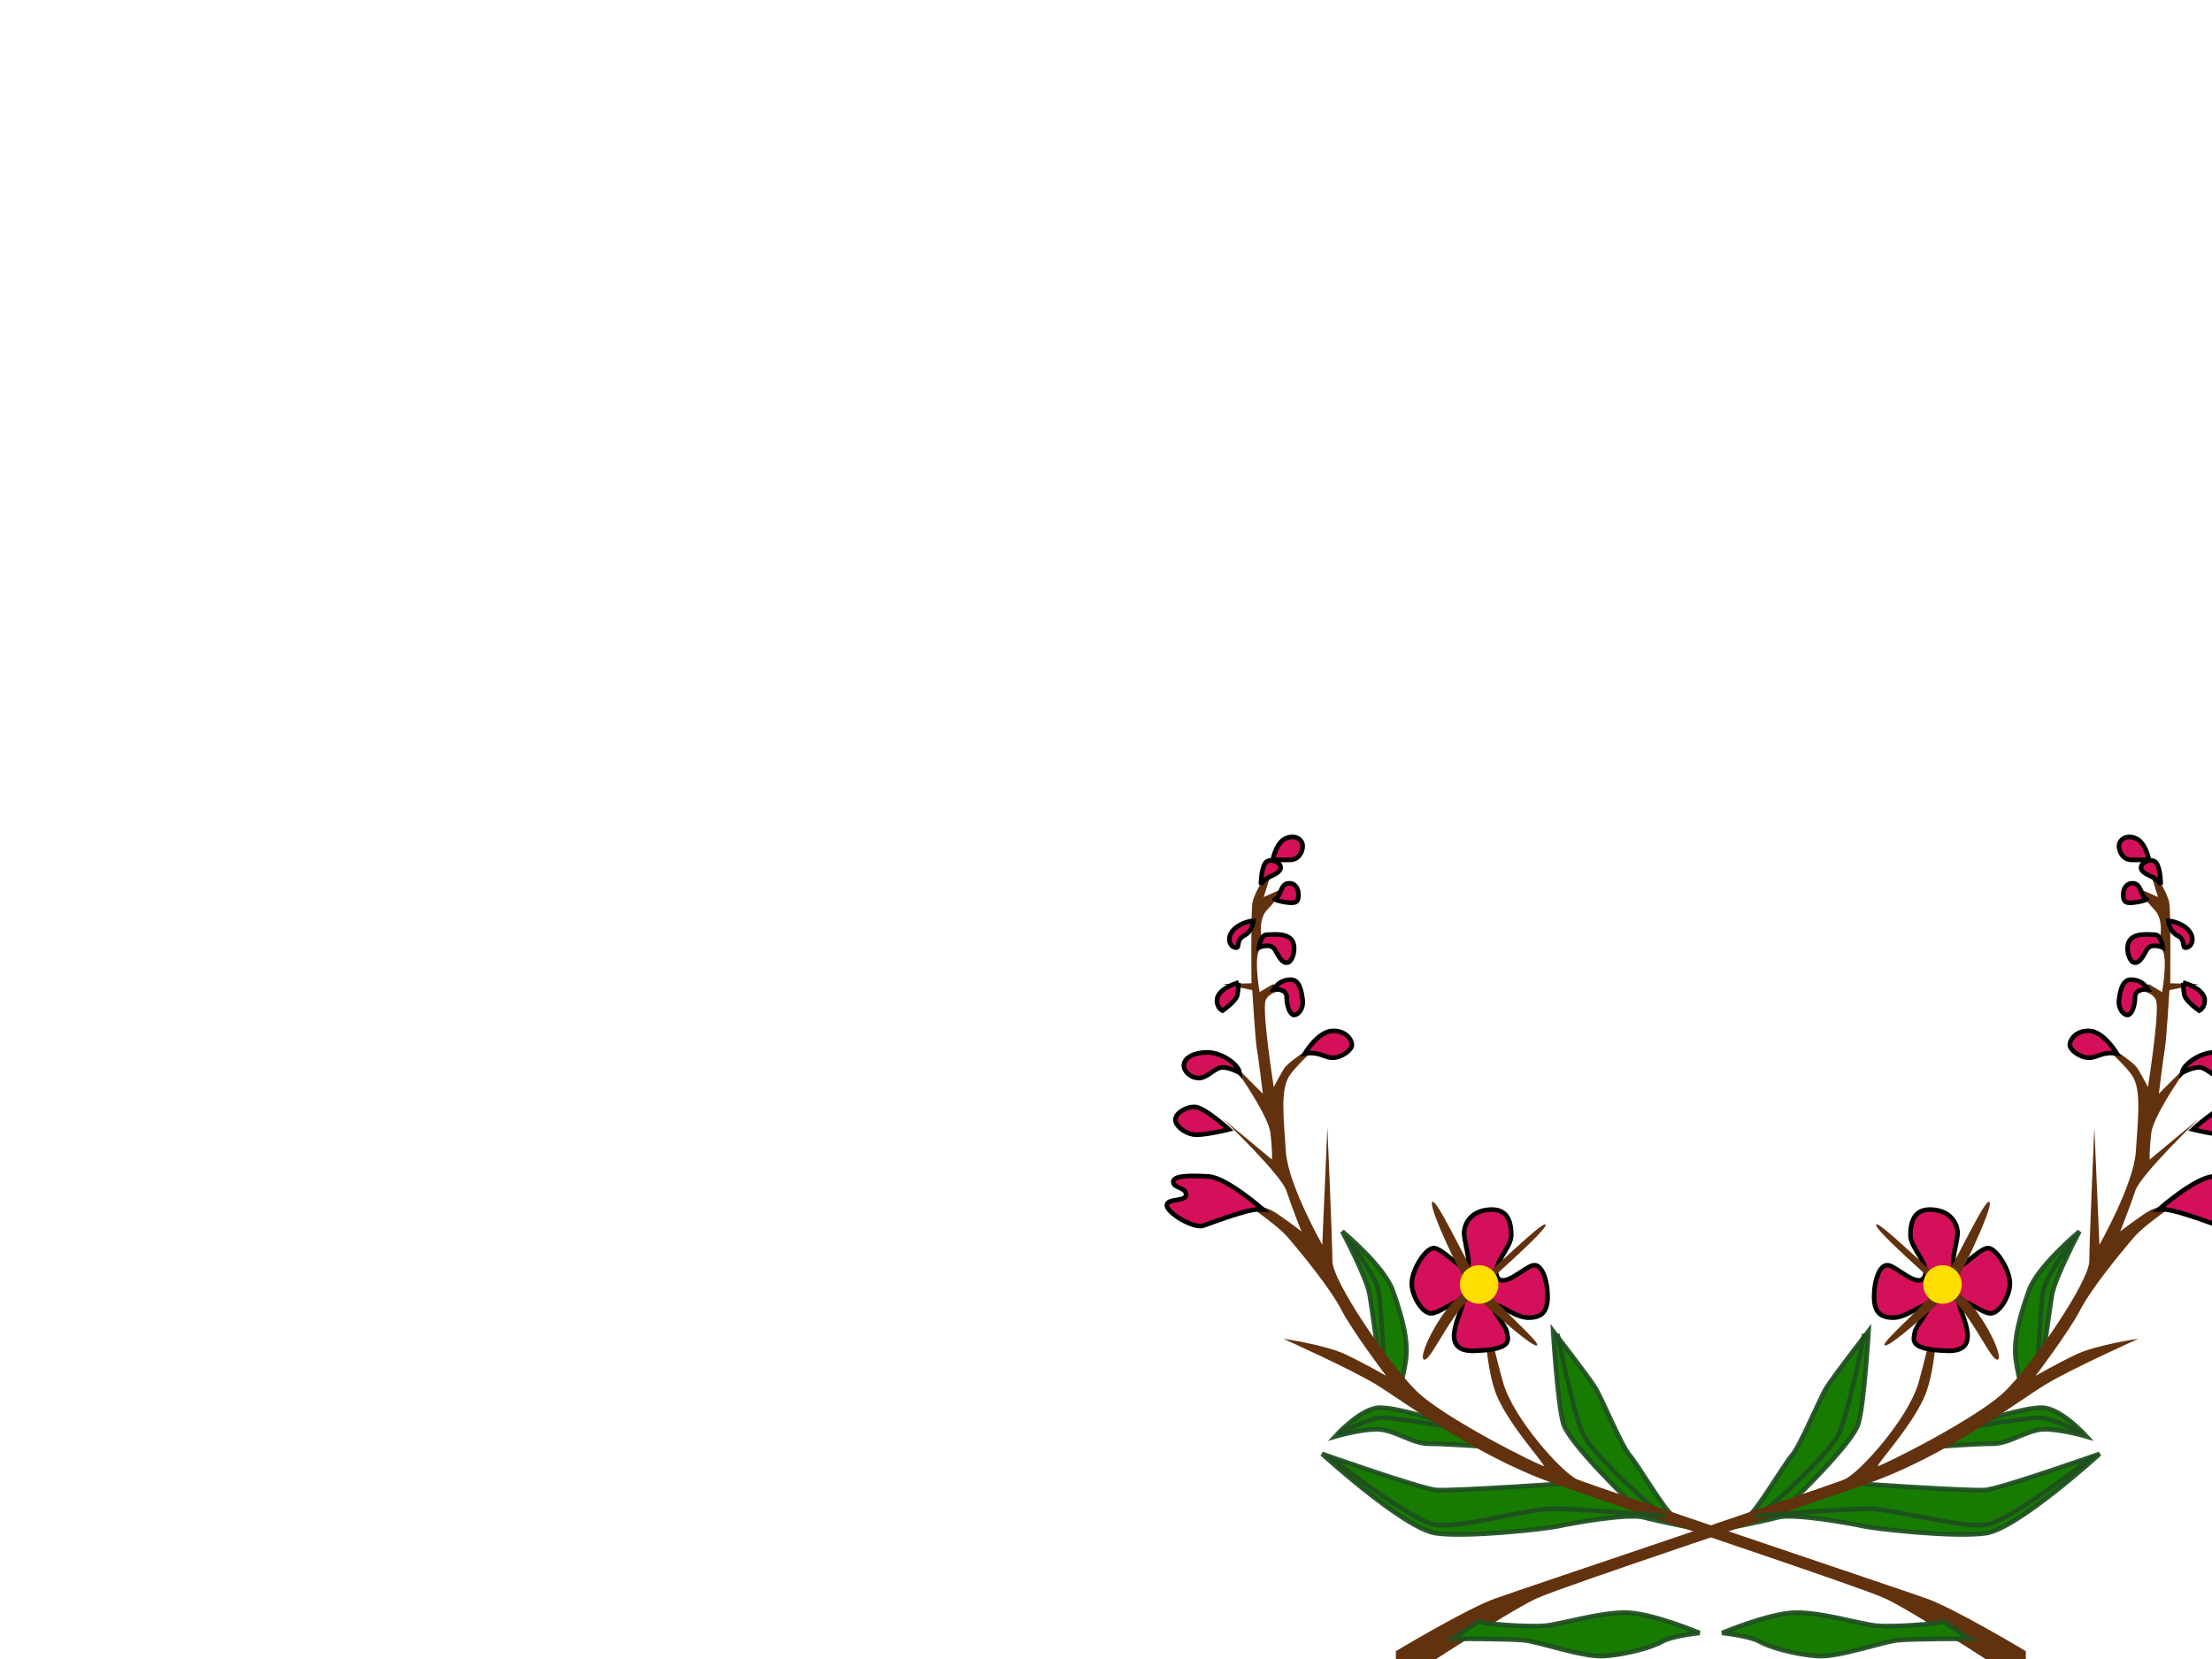 <?xml version="1.0"?><svg width="640" height="480" xmlns="http://www.w3.org/2000/svg" xmlns:xlink="http://www.w3.org/1999/xlink">
 <g>
  <title>Layer 1</title>
  <g id="g1703">
   <path fill="#187b01" fill-rule="evenodd" stroke="#1e501f" stroke-width="1pt" stroke-opacity="0.941" id="path1697" d="m398.811,391.394c-0.418,-1.671 -1.672,-11.7 -2.507,-16.715c-0.836,-5.014 -7.94,-18.386 -7.94,-18.386c0,0 12.118,10.029 14.625,17.133c2.507,7.104 4.597,14.208 3.761,20.058c-0.836,5.85 -2.089,8.775 -2.089,8.775l-5.85,-10.865z"/>
   <path fill="none" fill-opacity="0.75" fill-rule="evenodd" stroke="#1e501f" stroke-width="1pt" stroke-opacity="0.941" id="path1702" d="m400.483,395.573c0,0 -0.836,-17.551 -1.671,-22.147c-0.836,-4.597 -9.193,-15.461 -9.193,-15.461"/>
   <path fill="#187b01" fill-rule="evenodd" stroke="#1e501f" stroke-width="1pt" stroke-opacity="0.941" id="path1696" d="m417.198,411.034c-1.672,0 -12.536,-3.761 -17.968,-3.761c-5.432,0 -12.954,8.357 -12.954,8.357c0,0 7.104,-2.089 12.118,-2.089c5.014,0 10.029,4.179 15.043,4.179c5.014,0 16.297,0.836 16.297,0.836l-12.536,-7.522z"/>
   <path fill="none" fill-opacity="0.75" fill-rule="evenodd" stroke="#1e501f" stroke-width="1pt" stroke-opacity="0.941" id="path1701" d="m387.529,414.795c0,0 8.357,-4.597 12.536,-4.597c4.179,0 20.894,2.925 20.894,2.925"/>
   <path fill="#187b01" fill-rule="evenodd" stroke="#1e501f" stroke-width="1pt" stroke-opacity="0.941" id="path1695" d="m472.357,435.27c0,0 -18.386,-17.551 -20.058,-23.401c-1.672,-5.85 -2.925,-26.744 -2.925,-26.744c0,0 10.029,12.954 12.118,16.297c2.089,3.343 7.522,16.715 10.029,19.64c2.507,2.925 10.029,15.879 12.536,17.551c2.507,1.671 7.522,4.179 7.522,4.179l-19.222,-7.522z"/>
   <path fill="#187b01" fill-rule="evenodd" stroke="#1e501f" stroke-width="1pt" stroke-opacity="0.941" id="path1694" d="m456.06,429.002c0,0 -35.937,2.507 -40.533,2.089c-4.597,-0.418 -33.012,-10.447 -33.012,-10.447c0,0 23.819,21.729 33.012,22.983c9.193,1.254 31.758,-1.254 35.519,-2.089c3.761,-0.836 20.058,-3.761 24.654,-2.507c4.597,1.254 17.551,3.761 17.551,3.761l-37.19,-13.79z"/>
   <path fill="none" fill-opacity="0.75" fill-rule="evenodd" stroke="#1e501f" stroke-width="1pt" stroke-opacity="0.941" id="path1700" d="m481.55,438.613c-1.671,-0.418 -20.476,-17.551 -23.401,-23.401c-2.925,-5.85 -7.522,-29.251 -7.522,-29.251"/>
   <path fill="#62310e" fill-rule="evenodd" stroke-width="1pt" id="path1671" d="m586.131,477.73c0,0 -20.472,-12.283 -28.661,-15.208c-8.189,-2.925 -97.098,-32.756 -101.192,-34.511c-4.094,-1.755 -18.465,-17.485 -21.424,-28.148c-2.958,-10.663 -5.483,-22.741 -5.483,-22.741c0,0 -0.036,18.551 3.956,27.286c3.871,8.471 12.355,17.615 13.449,19.803c-1.094,0 -29.049,-13.87 -37.082,-21.87c-8.033,-8 -24.192,-31.653 -24.192,-37.503c0,-5.849 -1.456,-38.668 -1.456,-38.668l-1.469,33.989c0,0 -9.944,-17.548 -10.529,-26.907c-0.585,-9.359 -1.755,-18.133 1.17,-22.227c2.925,-4.094 10.529,-10.529 10.529,-10.529c0,0 -10.533,5.849 -12.288,8.774c-1.755,2.925 -2.92,5.264 -2.92,5.264c0,0 -3.51,-22.227 -2.34,-25.152c1.17,-2.925 6.434,-2.925 6.434,-2.925l-4.389,-1.683l-3.8,2.268c0,0 -1.755,-9.944 0,-12.284c1.755,-2.34 5.849,-1.755 5.849,-1.755l-5.264,-1.755c0,0 -1.17,-5.264 1.755,-8.189c2.925,-2.925 4.094,-5.849 4.094,-5.849l-5.264,2.34l3.51,-11.114c0,0 -6.367,9.37 -6.805,13.089c-0.438,3.72 -0.219,22.976 -0.219,22.976l-8.315,0.219l8.534,1.751c0,0 0.875,14.442 1.313,16.849c0.438,2.407 1.751,13.129 1.751,13.129l-9.628,-9.628c0,0 11.16,15.317 11.816,21.006c0.656,5.689 0.438,7.659 0.438,7.659l-14.223,-11.816c0,0 16.849,16.192 18.38,20.787c1.532,4.595 4.376,11.816 4.376,11.816c0,0 -6.564,-5.033 -8.753,-6.127c-2.188,-1.094 -8.534,-2.626 -8.534,-2.626c0,0 9.847,6.346 13.566,10.722c3.72,4.376 12.035,14.442 15.317,20.787c3.282,6.346 12.91,19.037 12.91,19.037c0,0 -5.689,-3.282 -11.597,-6.127c-5.908,-2.845 -18.162,-4.595 -18.162,-4.595c0,0 19.037,8.534 26.695,13.129c7.659,4.595 28.227,20.35 50.765,28.446c22.538,8.096 88.182,29.759 96.497,33.479c8.315,3.72 40.918,25.164 40.918,25.164l-0.034,-9.833l0,0z"/>
   <path fill="none" fill-opacity="0.75" fill-rule="evenodd" stroke="#1e501f" stroke-width="1pt" stroke-opacity="0.941" id="path1699" d="m384.604,421.48c0,0 23.401,18.386 30.505,19.64c7.104,1.254 26.744,-4.597 34.265,-4.597c7.522,0 32.594,2.089 32.594,2.089"/>
   <g id="g1676">
    <path fill="#d5105a" fill-rule="evenodd" stroke="#000000" stroke-width="1pt" id="path1672" d="m424.561,366.69c-1.238,1.547 -7.427,-5.88 -9.902,-5.57c-2.476,0.309 -6.189,6.498 -6.189,10.212c0,3.713 3.094,8.665 5.57,8.665c2.476,0 7.427,-4.332 8.974,-3.404c1.547,0.928 -8.046,14.544 3.404,14.235c11.45,-0.309 9.902,-3.094 9.593,-5.261c-0.309,-2.166 -4.642,-6.498 -3.713,-7.736c0.928,-1.238 5.88,3.404 9.902,3.404c4.023,0 5.57,-1.857 5.57,-6.189c0,-4.332 -1.547,-9.283 -4.023,-8.974c-2.476,0.309 -8.665,6.808 -10.521,3.404c-1.857,-3.404 4.023,-8.355 4.023,-12.069c0,-3.713 -0.928,-7.736 -6.189,-7.427c-5.261,0.309 -7.117,3.713 -7.427,6.189c-0.309,2.476 2.166,8.974 0.928,10.521z"/>
    <path fill="#62310e" fill-rule="evenodd" stroke-width="1pt" id="path1674" d="m414.349,347.813c-1.083,1.702 9.593,24.137 12.069,26.613c2.476,2.476 16.71,15.473 18.258,14.854c1.547,-0.619 -12.997,-12.687 -17.02,-18.876c-4.023,-6.189 -12.223,-24.292 -13.306,-22.59z"/>
    <path fill="#62310e" fill-rule="evenodd" stroke-width="1pt" id="path1675" d="m411.919,393.321c1.702,1.083 6.498,-10.831 12.997,-17.329c2.476,-2.476 22.899,-20.114 22.28,-21.661c-0.619,-1.547 -17.639,15.782 -23.828,19.805c-6.189,4.023 -13.152,18.103 -11.45,19.186z"/>
    <path fill="#fedd00" fill-rule="evenodd" stroke-width="1pt" id="path1673" d="m433.535,371.641a5.57,5.57 0 1 0-11.14,0a5.57,5.57 0 1 011.14,0z"/>
   </g>
   <use y="0" xlink:href="#g1676" x="0" width="744.094" transform="matrix(-0.977,0.211,-0.211,-0.977,390.953,730.202) " id="use1681" height="1052.362"/>
   <use y="0" xlink:href="#g1676" x="0" width="744.094" transform="matrix(-0.924,0.383,-0.383,-0.924,470.169,622.161) " id="use1682" height="1052.362"/>
   <path fill="#d5105a" fill-rule="evenodd" stroke="#000000" stroke-width="1pt" id="path1683" d="m365.456,349.979c0,0 -10.521,-9.283 -15.782,-9.593c-5.261,-0.309 -10.212,-0.309 -10.212,1.547c0,1.857 3.713,1.547 3.713,3.713c0,2.166 -5.57,0.928 -5.57,3.095c0,2.166 7.736,6.808 10.521,5.88c2.785,-0.928 14.544,-5.57 17.329,-4.642z"/>
   <path fill="#d5105a" fill-rule="evenodd" stroke="#000000" stroke-width="1pt" id="path1684" d="m355.554,326.771c0,0 -7.117,-6.498 -9.902,-6.498c-2.785,0 -5.57,1.857 -5.57,3.713c0,1.857 3.094,4.332 6.189,4.332c3.094,0 9.283,-1.547 9.283,-1.547z"/>
   <path fill="#d5105a" fill-rule="evenodd" stroke="#000000" stroke-width="1pt" id="path1685" d="m358.648,310.37c0,0 -2.785,-1.547 -4.951,-1.547c-2.166,0 -4.332,3.095 -6.808,3.095c-2.476,0 -4.642,-2.166 -4.332,-4.023c0.309,-1.857 2.785,-3.404 6.808,-3.404c4.023,0 8.974,3.404 9.284,5.88z"/>
   <path fill="#d5105a" fill-rule="evenodd" stroke="#000000" stroke-width="1pt" id="path1686" d="m377.525,304.8c0,0 3.713,-6.189 7.736,-6.498c4.023,-0.309 5.88,2.476 5.88,4.023c0,1.547 -3.094,3.713 -5.57,3.713c-2.476,0 -3.713,-1.857 -8.046,-1.238z"/>
   <path fill="#d5105a" fill-rule="evenodd" stroke="#000000" stroke-width="1pt" id="path1687" d="m368.551,286.233c0,0 3.713,-0.309 3.713,2.166c0,2.476 0.928,5.261 2.166,5.261c1.238,0 2.785,-1.857 2.476,-4.332c-0.309,-2.476 -0.928,-5.88 -3.404,-5.88c-2.476,0 -4.023,1.238 -4.951,2.785z"/>
   <path fill="#d5105a" fill-rule="evenodd" stroke="#000000" stroke-width="1pt" id="path1688" d="m358.339,284.376c-1.857,0.309 -5.88,2.166 -6.189,4.642c-0.309,2.476 1.547,3.404 1.547,3.404c0,0 4.023,-2.785 4.332,-4.642c0.309,-1.857 0.309,-3.404 0.309,-3.404z"/>
   <path fill="#d5105a" fill-rule="evenodd" stroke="#000000" stroke-width="1pt" id="path1689" d="m362.671,266.428c-1.238,0 -4.642,0.928 -6.189,3.095c-1.547,2.166 -0.619,4.332 0.928,4.642c1.547,0.309 0,-2.166 2.476,-3.404c2.476,-1.238 2.785,-4.332 2.785,-4.332z"/>
   <path fill="#d5105a" fill-rule="evenodd" stroke="#000000" stroke-width="1pt" id="path1690" d="m364.219,274.164c0,0 3.404,-1.547 4.642,0.619c1.238,2.166 2.166,4.023 3.713,3.713c1.547,-0.309 2.785,-4.951 0.928,-6.808c-1.857,-1.857 -5.57,-1.238 -7.117,-1.238c-1.547,0 -2.166,3.713 -2.166,3.713z"/>
   <path fill="#d5105a" fill-rule="evenodd" stroke="#000000" stroke-width="1pt" id="path1691" d="m368.241,248.789c0,0 0.928,-4.951 3.713,-6.189c2.785,-1.238 4.951,0.309 4.951,2.166c0,1.857 -1.238,4.023 -3.713,4.023c-2.476,0 -4.951,0 -4.951,0z"/>
   <path fill="#d5105a" fill-rule="evenodd" stroke="#000000" stroke-width="1pt" id="path1692" d="m368.86,260.239c1.857,-0.928 1.547,-4.332 3.713,-4.642c2.166,-0.309 3.095,1.547 3.095,3.095c0,1.547 0,2.785 -2.785,2.476c-2.785,-0.309 -4.023,-0.928 -4.023,-0.928z"/>
   <path fill="#d5105a" fill-rule="evenodd" stroke="#000000" stroke-width="1pt" id="path1693" d="m364.837,255.907c0,0 0,-4.332 1.238,-6.189c1.238,-1.857 5.261,0 4.332,1.857c-0.928,1.857 -4.332,1.857 -5.57,4.332z"/>
   <path fill="#187b01" fill-rule="evenodd" stroke="#1e501f" stroke-width="1pt" stroke-opacity="0.941" id="path1698" d="m562.199,469.118c-2.089,0.836 -14.625,1.671 -19.222,1.254c-4.597,-0.418 -16.715,-4.179 -24.237,-3.761c-7.522,0.418 -20.476,5.85 -20.476,5.85c0,0 7.94,0.836 10.865,2.507c2.925,1.672 10.447,3.761 16.715,4.179c6.268,0.418 18.804,-4.179 23.401,-4.597c4.597,-0.418 20.476,-0.418 20.476,-0.418l-7.522,-5.014z"/>
  </g>
  <use y="0" xlink:href="#g1703" x="0" width="744.094" transform="matrix(-1,0,0,1,990.005,-0) " id="use1732" height="1052.362"/>
 </g>
</svg>